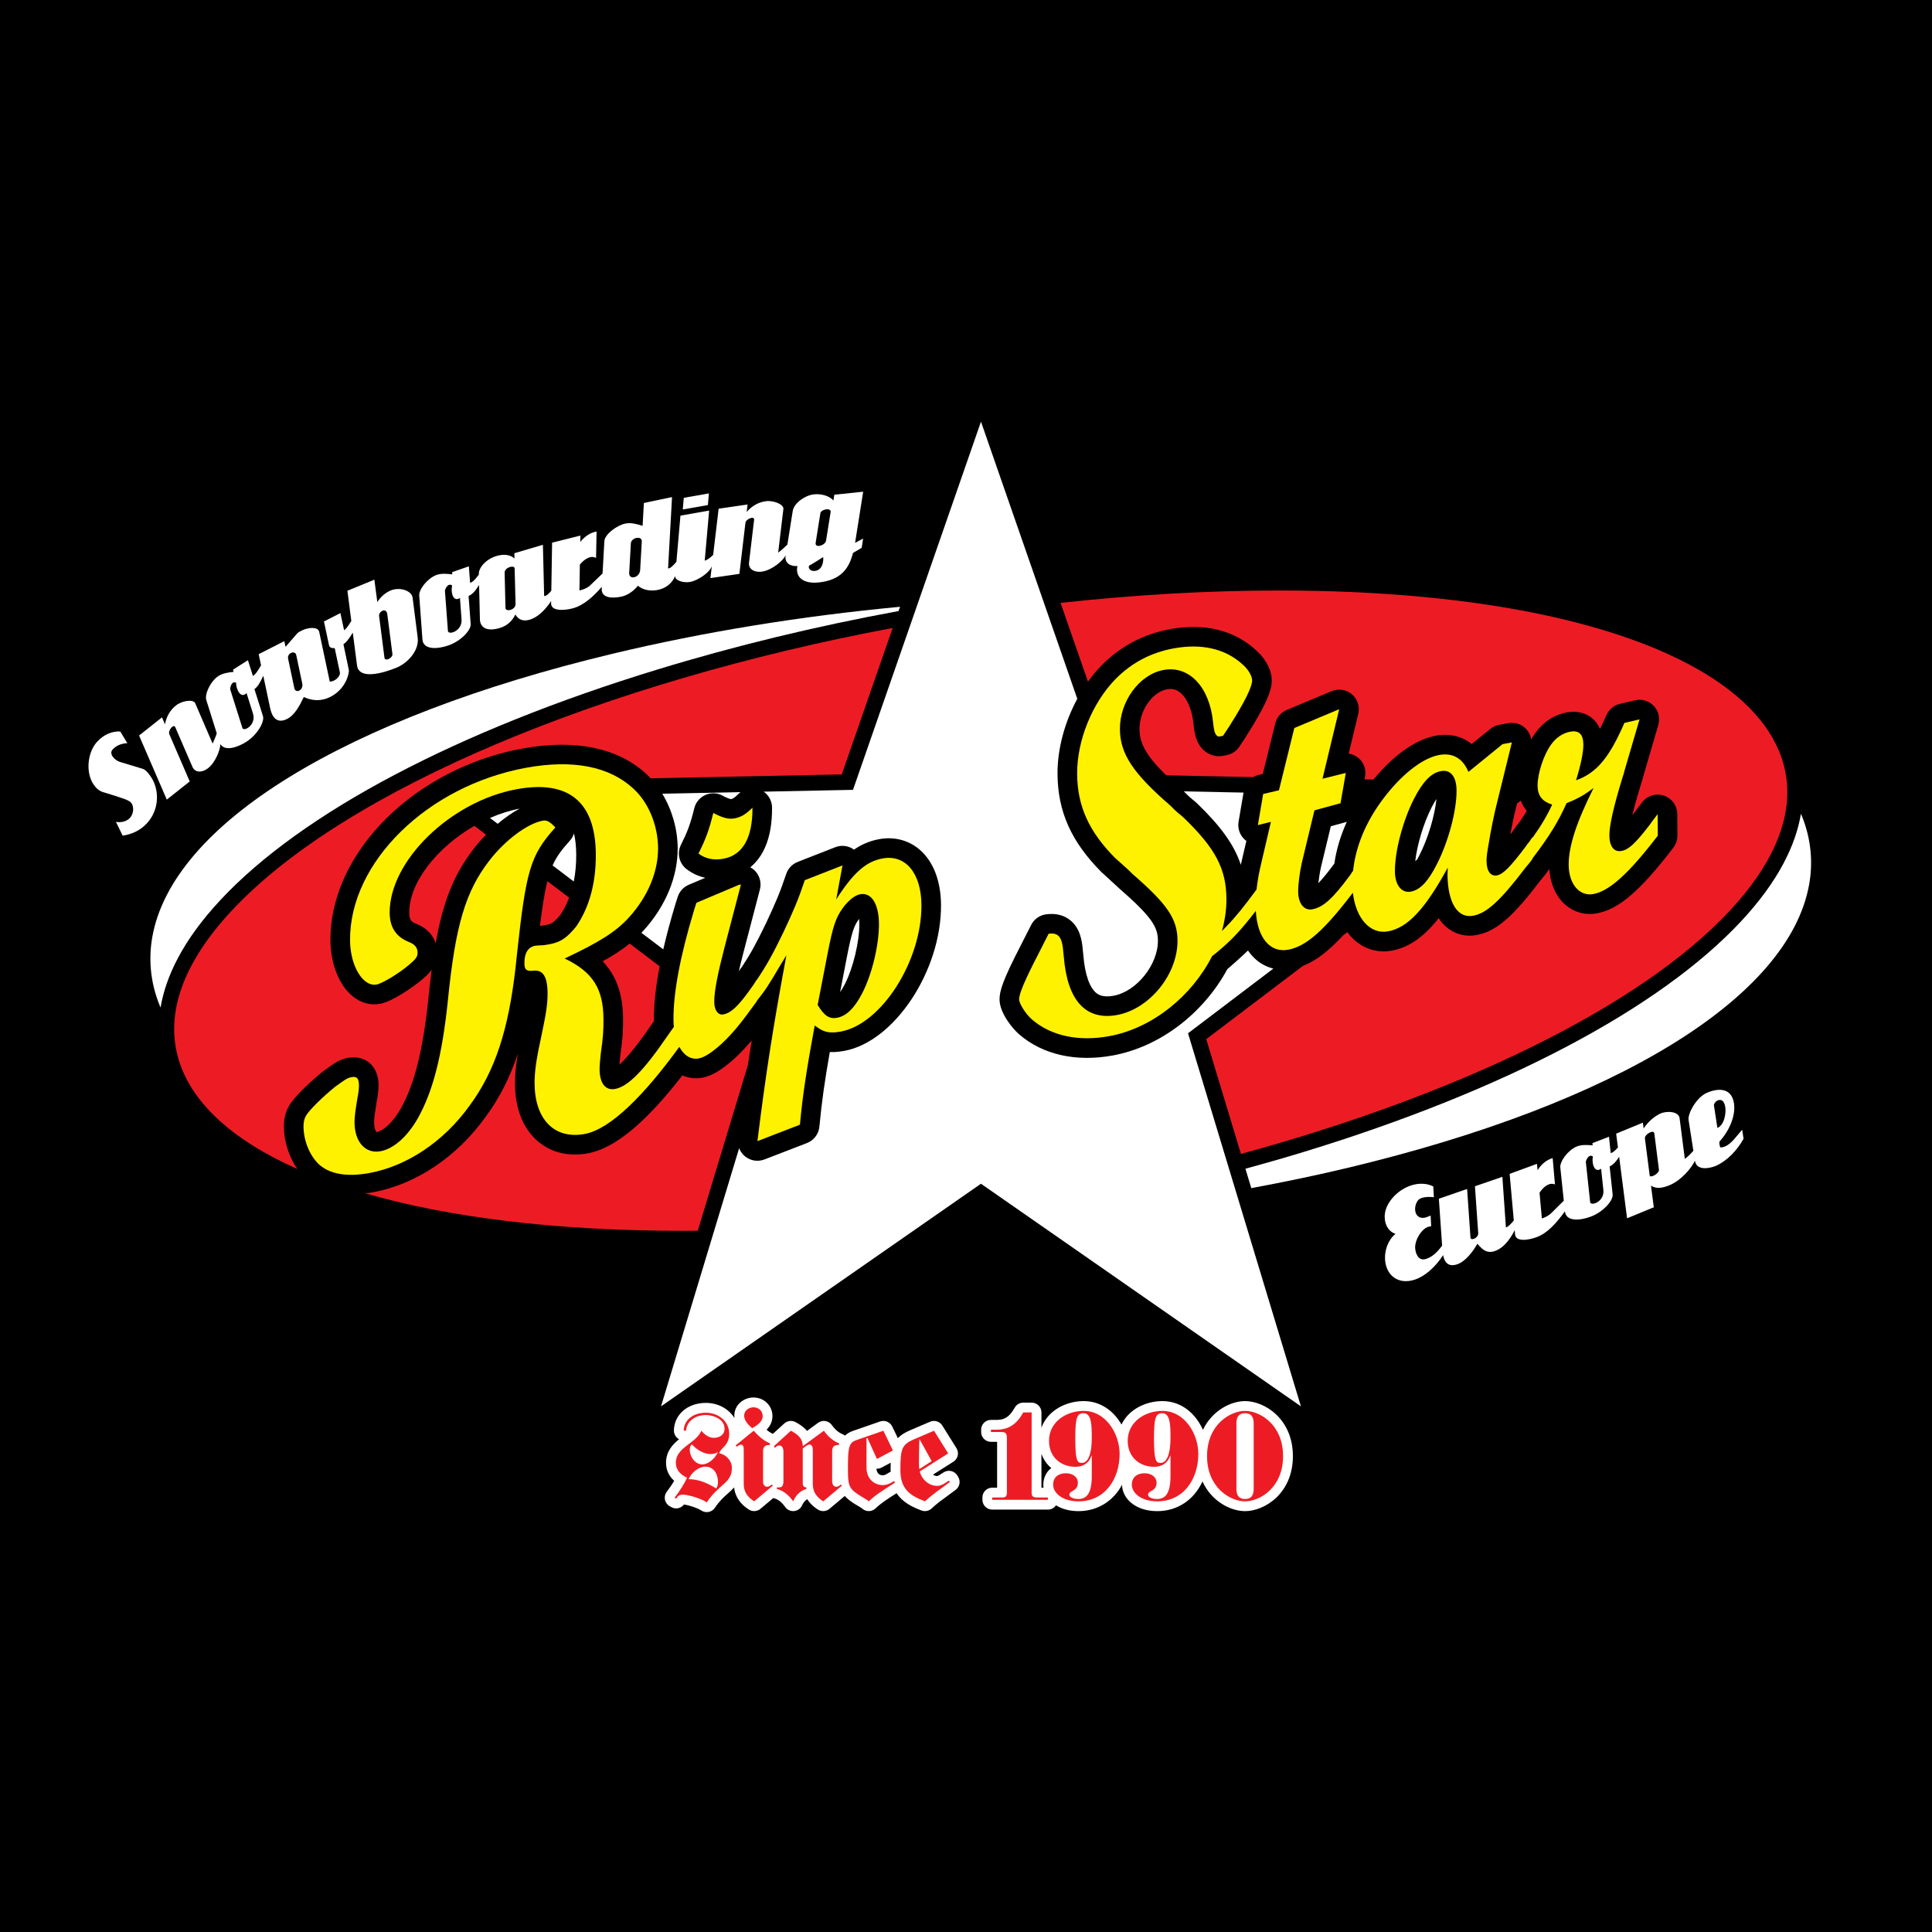 <?xml version="1.0" encoding="utf-8"?>
<!-- Generator: Adobe Illustrator 13.0.0, SVG Export Plug-In . SVG Version: 6.00 Build 14948)  -->
<!DOCTYPE svg PUBLIC "-//W3C//DTD SVG 1.0//EN" "http://www.w3.org/TR/2001/REC-SVG-20010904/DTD/svg10.dtd">
<svg version="1.0" id="Layer_1" xmlns="http://www.w3.org/2000/svg" xmlns:xlink="http://www.w3.org/1999/xlink" x="0px" y="0px"
	 width="192.756px" height="192.756px" viewBox="0 0 192.756 192.756" enable-background="new 0 0 192.756 192.756"
	 xml:space="preserve">
<g>
	<polygon fill-rule="evenodd" clip-rule="evenodd" points="192.756,0 0,0 0,192.756 192.756,192.756 192.756,0 	"/>
	<path fill-rule="evenodd" clip-rule="evenodd" fill="#FFF200" d="M55.409,82.554c-0.564-0.588-0.846-0.749-1.266-0.672
		c-1.54,0.283-3.772,1.97-5.301,3.953c-2.409,3.103-3.414,6.533-4.159,14.011c-0.572,5.479-1.483,8.997-2.96,11.662
		c-1.062,1.897-2.456,3.111-3.763,3.352c-1.494,0.274-2.576-0.91-2.589-2.876c-0.003-0.531,0.086-1.187,0.266-2.283
		c0.136-0.663,0.179-1.149,0.178-1.362c-0.005-0.744-0.193-0.975-0.753-0.872c-0.42,0.077-0.699,0.288-1.676,0.999
		c-1.255,1.029-2.508,2.27-2.832,2.809c-0.185,0.299-0.276,0.636-0.272,1.113c0.008,1.381,0.579,2.82,1.473,3.72
		c1.128,1.069,2.906,1.328,5.099,0.925c3.733-0.686,7.409-3.117,10.002-6.732c2.547-3.446,3.875-7.574,4.582-13.769l0.132-1.248
		C52.493,86.761,52.904,85.355,55.409,82.554L55.409,82.554z"/>
	<path fill-rule="evenodd" clip-rule="evenodd" fill="#FFF200" d="M75.073,80.581c-0.613,0.62-1.125,0.948-1.775,1.067
		c-0.582,0.107-1.097-0.033-1.922-0.427l-0.207-0.118c-0.434,1.757-0.771,2.639-1.481,4.057c0.655,0.504,1.512,0.697,2.471,0.522
		C74.111,85.323,75.093,83.582,75.073,80.581L75.073,80.581z"/>
	<path fill-rule="evenodd" clip-rule="evenodd" fill="#FFF200" d="M88.061,85.647c-1.643,0.302-2.904,1.392-4.633,4.09l0.628-3.393
		l-3.76,1.471c-0.639,1.913-1.145,3.098-2.091,5.105c-1.026,2.141-1.705,3.377-2.709,4.862l0-0.033
		c-0.127,0.207-0.196,0.301-0.316,0.494c-0.02,0.027-0.038,0.054-0.058,0.082v0.003c-1.37,1.975-2.147,2.732-2.962,2.883
		c-0.513,0.094-0.894-0.422-0.899-1.24c-0.007-1.091,0.358-2.875,1.026-5.456l1.638-6.271l-0.206,0.038l-4.238,1.793l-0.201,0.623
		c-1.443,4.752-2.104,8.386-2.086,11.035c0.001,0.25,0.014,0.49,0.036,0.722l-0.655,0.924c-2.36,3.466-3.938,5.032-5.198,5.265
		c-0.98,0.18-1.546-0.568-1.555-1.949c-0.002-0.372,0.041-0.858,0.129-1.673c0.224-1.478,0.265-2.337,0.258-3.346
		c-0.02-3.029-1.059-4.7-3.872-6.045c3.494-1.653,5.076-2.635,6.421-4.106c1.855-2.043,2.914-4.525,2.898-6.916
		c-0.015-2.285-0.964-4.558-2.468-5.931c-2.398-2.219-6.048-2.932-10.715-2.074c-9.8,1.8-17.601,9.405-17.549,17.216
		c0.017,2.55,1.292,4.657,2.646,4.408c0.561-0.103,2.236-1.103,3.258-1.982c0.65-0.545,0.835-0.792,0.833-1.164
		c-0.003-0.532-0.239-0.861-0.895-1.113c-1.265-0.512-1.878-1.463-1.888-2.898c-0.034-5.154,6.048-11.113,12.675-12.331
		c5.181-0.952,7.858,1.27,7.893,6.477c0.019,2.816-0.619,5.273-1.961,7.223c-0.927,1.128-1.532,1.558-2.652,1.764
		c-0.374,0.069-0.7,0.129-0.887,0.11c-0.42,0.024-0.514,0.041-0.561,0.049c-0.7,0.129-1.07,0.729-1.063,1.738
		c0.004,0.638,0.192,0.816,0.846,0.749c0.98-0.127,1.452,0.532,1.463,2.232c0.008,1.169-0.172,2.159-0.625,4.317
		c-0.499,2.272-0.678,3.529-0.67,4.698c0.024,3.613,2,5.591,4.987,5.042c2.629-0.483,6.022-3.971,9.455-8.695
		c0.455,0.855,1.142,1.303,1.944,1.155c0.582-0.107,1.367-0.642,2.286-1.474c1.192-1.116,2.008-2.164,3.502-4.233l0-0.039
		c0.782-0.963,1.223-1.63,2.342-3.551c0.305-0.485,0.406-0.661,0.61-1.01c-1.357,7.312-2.047,11.77-2.893,18.558l4.239-1.637
		c0.288-3.097,0.683-5.588,1.477-9.909c0.069,0.065,0.069,0.065,0.207,0.157c0.757,0.562,1.375,0.645,2.401,0.456
		c4.04-0.742,8.077-7.025,8.04-12.637C91.909,87.086,90.32,85.232,88.061,85.647L88.061,85.647z M86.025,99.093
		c-0.778,1.509-1.596,2.283-2.52,2.453c-0.753,0.138-1.27-0.195-1.928-1.284l0.995-5.139c0.53-2.751,0.833-3.587,1.512-4.531
		c0.578-0.77,1.191-1.272,1.739-1.373c1.129-0.208,1.857,0.985,1.87,2.934C87.707,94.258,87.007,97.195,86.025,99.093L86.025,99.093
		z"/>
	<path fill-rule="evenodd" clip-rule="evenodd" fill="#FFF200" d="M164.604,82.275c-1.428,1.862-2.108,2.495-2.827,2.626
		c-0.753,0.139-1.202-0.481-1.209-1.534c-0.007-1.013,0.426-2.927,1.331-5.863c0.102-0.292,0.135-0.415,0.168-0.577l1.509-5.155
		l-1.507,0.354c-1.519,3.479-2.776,4.998-4.828,5.726c0.503-1.614,0.735-2.828,0.731-3.568c-0.008-1.013-0.422-1.445-1.312-1.281
		c-0.719,0.132-1.401,0.57-1.911,1.288c-0.747,1.035-1.352,2.902-1.344,4.11c0.007,0.975,0.457,1.555,1.452,1.879
		c-0.475,1.046-1.107,2.122-1.966,3.317l-0.002-0.068l-0.305,0.446c-0.103,0.136-0.238,0.278-0.306,0.407
		c-1.597,2.127-2.312,2.844-2.928,2.957c-0.616,0.113-1.031-0.396-1.038-1.448c-0.002-0.39,0.063-0.87,0.229-1.797
		c0.197-1.207,0.528-2.907,0.863-4.178l1.435-5.844l-0.924,0.17l-3.409,2.772c-0.557-1.342-1.555-1.938-2.924-1.687
		c-1.712,0.315-3.859,2.036-5.693,4.519c-1.64,2.217-2.636,4.625-2.892,7.037l-0.146,0.193c-0.033,0.084-0.101,0.175-0.17,0.265
		c-1.731,2.347-2.686,3.186-3.747,3.381c-0.821,0.151-1.408-0.561-1.416-1.769c-0.005-0.702,0.158-1.941,0.357-2.836l1.268-5.267
		l2.601-0.711l0.528-3.023l-2.327,0.583l1.668-6.939l-4.478,1.876l-1.535,6.213l-1.574,0.368l-0.527,3.101l1.3-0.317l-0.933,3.995
		c-0.242,0.988-0.409,1.891-0.501,2.752c-1.27,1.726-2.111,2.769-2.987,3.663c-0.21,0.22-0.358,0.38-0.463,0.469
		c0.294-1.05,0.452-2.123,0.445-3.194c-0.02-3.029-1.108-5.063-4.306-8.146c-0.47-0.393-0.705-0.562-1.27-1.15
		c-3.76-3.246-5.033-5.193-5.05-7.637c-0.019-2.763,1.926-5.461,4.353-5.907c2.567-0.472,4.592,1.709,4.941,5.21
		c0.101,1.045,0.242,1.339,0.57,1.438l0.42-0.078l0.601-0.908c1.572-2.47,2.311-3.989,2.306-4.626
		c-0.002-0.425-0.381-1.1-0.944-1.582c-1.739-1.596-4.126-2.115-6.88-1.609c-2.239,0.411-4.148,1.4-5.773,3.029
		c-2.367,2.403-3.885,6.193-3.862,9.488c0.021,3.188,1.158,5.745,3.793,8.4c0,0,1.316,1.142,1.739,1.595
		c3.432,2.987,4.469,4.446,4.483,6.625c0.022,3.4-2.805,6.846-6.025,7.438c-3.127,0.574-4.963-1.429-5.318-5.779l-0.05-0.47
		c-0.104-1.524-0.48-1.987-1.461-1.86c0,0-0.877,1.704-1.015,1.996c-1.338,2.586-1.937,3.973-1.933,4.558
		c0.003,0.425,0.664,1.474,1.275,2c1.927,1.667,4.688,2.225,7.721,1.667c4.331-0.796,8.248-4.029,10.261-7.992
		c0.199-0.133,0.525-0.405,1.01-0.827c1.156-1.007,2.025-1.964,3.348-3.678c0.151,2.698,1.424,4.206,3.234,3.873
		c1.762-0.324,3.549-1.876,6.451-5.688c0.282,2.55,1.722,4.186,3.511,3.857c1.95-0.358,3.687-2.199,5.955-6.362l-0.029,0.786
		c0.053,2.761,1.022,4.3,2.562,4.017c1.336-0.245,2.698-1.471,5.247-4.827c0.271-0.323,0.407-0.465,0.679-0.866v-0.039
		c1.666-2.179,2.581-3.674,3.392-5.5c1.128-0.441,1.811-0.84,2.697-1.51c-1.725,3.438-2.498,5.843-2.485,7.675
		c0.013,1.91,1.083,3.157,2.452,2.905c1.575-0.289,3.483-1.966,6.439-5.826l-0.014-2.144
		C165.08,81.641,164.876,81.874,164.604,82.275L164.604,82.275z M143.382,86.174c-0.88,1.761-1.696,2.614-2.621,2.784
		c-0.925,0.17-1.58-0.646-1.59-2.01c-0.014-2.026,0.789-5.062,1.905-7.256c0.914-1.768,1.731-2.581,2.689-2.757
		c0.959-0.176,1.546,0.535,1.556,1.938C145.334,80.899,144.498,83.979,143.382,86.174L143.382,86.174z"/>
	<path fill-rule="evenodd" clip-rule="evenodd" fill="#FFFFFF" d="M95.502,147.194c-0.285-0.447-0.874-0.586-1.328-0.313
		c-0.078,0.047-0.154,0.096-0.228,0.144c-0.122,0.079-0.344,0.224-0.437,0.242c-0.161-0.002-0.304-0.057-0.425-0.143l2.039-1.291
		c0.454-0.288,0.59-0.889,0.306-1.344l-1.414-2.263c-0.255-0.409-0.77-0.57-1.213-0.381l-2.018,0.86
		c-0.535,0.23-0.922,0.482-1.203,0.784l-0.567-1.172c-0.216-0.446-0.732-0.659-1.2-0.498l-2.673,0.926
		c-0.355,0.12-0.626,0.282-0.835,0.484c-0.071-0.055-0.149-0.103-0.235-0.137c-0.529-0.207-0.897-0.656-1.07-0.906
		c-0.15-0.217-0.381-0.363-0.642-0.407s-0.526,0.02-0.74,0.176l-1.1,0.805c-0.363-0.435-0.824-0.698-1.141-0.873
		c-0.367-0.201-0.821-0.147-1.13,0.134l-1.14,1.035c-0.215-0.096-0.42-0.235-0.627-0.414c0.322-0.331,0.588-0.772,0.588-1.35
		c0-1.046-0.836-1.865-1.903-1.865c-0.915,0-1.903,0.693-1.903,1.813c0,0.08,0.006,0.159,0.017,0.239
		c-0.568-0.911-1.622-1.513-2.857-1.513c-1.81,0-3.151,1.152-3.188,2.741c-0.006,0.264,0.094,0.518,0.277,0.706
		c0.071,0.072,0.153,0.128,0.24,0.175c-0.636,0.517-1.302,1.219-1.302,2.343c0,0.724,0.278,1.329,0.816,1.814
		c-0.213,0.354-0.458,0.717-0.742,1.084c-0.175,0.228-0.241,0.521-0.182,0.802c0.06,0.28,0.24,0.521,0.493,0.656l0.167,0.09
		c0.428,0.23,0.95,0.106,1.237-0.27c0.472,0.054,1.394,0.361,1.711,0.583c0.216,0.151,0.483,0.209,0.743,0.159
		c0.259-0.049,0.487-0.2,0.633-0.419c0.448-0.675,0.904-1.079,1.305-1.437c0.205-0.182,0.417-0.375,0.612-0.591
		c0.063,0.587,0.33,1.479,1.473,2.208c0.36,0.229,0.828,0.198,1.155-0.076l1.287-1.082c0.038,0.016,0.071,0.039,0.112,0.05
		c0.374,0.091,0.725,0.371,1.07,0.854c0.207,0.288,0.554,0.442,0.906,0.401s0.656-0.27,0.792-0.597
		c0.045-0.108,0.207-0.419,0.501-0.583c0.221,0.349,0.554,0.708,1.065,1.033c0.36,0.229,0.828,0.198,1.155-0.076l1.524-1.28
		c0.195,0.22,0.445,0.433,0.773,0.651c0.164,0.111,0.328,0.208,0.485,0.301c0.094,0.056,0.183,0.108,0.268,0.162
		c0.104,0.06,0.176,0.109,0.225,0.153c0.383,0.335,0.958,0.32,1.323-0.032c0.544-0.526,1.239-0.968,1.974-1.435l0.123-0.079
		c0.581,0.887,1.511,1.364,2.488,1.727c0.35,0.13,0.743,0.049,1.013-0.208c0.488-0.463,1.034-0.859,1.612-1.277
		c0.259-0.188,0.527-0.383,0.79-0.583c0.403-0.309,0.502-0.873,0.23-1.301L95.502,147.194L95.502,147.194z M88.86,146.843
		c-0.068,0.024-0.133,0.056-0.194,0.096c-0.288,0.188-0.438,0.253-0.596,0.253c-0.18,0-0.579-0.074-0.631-0.66
		c0.176,0.01,0.354-0.024,0.512-0.108l0.912-0.486c-0.007,0.232-0.01,0.478-0.01,0.741C88.854,146.735,88.858,146.787,88.86,146.843
		L88.86,146.843z M67.505,142.464c-0.009,0.063-0.029,0.124-0.035,0.189C67.476,142.588,67.488,142.525,67.505,142.464
		L67.505,142.464z M66.619,149.033c0.035-0.062,0.077-0.117,0.123-0.168C66.701,148.922,66.656,148.969,66.619,149.033
		L66.619,149.033z M74.154,145.074c0,0-0.001,0-0.001,0c0.002-0.002,0.004-0.003,0.007-0.005
		C74.156,145.072,74.156,145.072,74.154,145.074L74.154,145.074z"/>
	<path fill-rule="evenodd" clip-rule="evenodd" fill="#FFFFFF" d="M124.22,139.787c-1.398,0-3.278,0.928-4.204,2.869
		c-0.713-1.604-2.131-2.869-4.046-2.869c-1.64,0-3.354,0.812-4.078,2.34c-0.771-1.344-2.076-2.34-3.774-2.34
		c-1.749,0-3.588,0.922-4.213,2.655v-1.522c0-0.54-0.438-0.979-0.978-0.979h-0.835c-0.356,0-0.684,0.193-0.855,0.504
		c-0.563,1.015-1.113,1.219-1.818,1.219h-0.553c-0.54,0-0.978,0.438-0.978,0.979v0.23c0,0.54,0.438,0.979,0.978,0.979h0.616v4.573
		h-0.487c-0.54,0-0.979,0.438-0.979,0.978v0.231c0,0.541,0.438,0.979,0.979,0.979h5.552c0.336,0,0.633-0.17,0.808-0.428
		c0.569,0.354,1.32,0.582,2.25,0.582c1.91,0,3.476-1.017,4.342-2.631c0.004,1.275,1.233,2.631,3.51,2.631
		c2.04,0,3.691-1.155,4.513-2.966c0.908,2.009,2.83,2.966,4.252,2.966c1.924,0,4.77-1.745,4.77-5.489
		C128.989,141.532,126.144,139.787,124.22,139.787L124.22,139.787z M104.885,146.473c-0.491,0.376-0.792,0.953-0.792,1.657
		c0,0.099,0.01,0.196,0.024,0.295h-0.213v-3.375C104.108,145.613,104.444,146.098,104.885,146.473L104.885,146.473z"/>
	<path fill-rule="evenodd" clip-rule="evenodd" fill="#FFFFFF" d="M89.648,60.965l0.148-0.426
		c-9.869,0.929-19.578,2.504-28.711,4.693c-26.74,6.411-43.896,16.974-45.89,28.256c-0.347,1.965-0.298,4.396,0.823,7.039
		c0.515-3.071,2.198-6.682,5.965-10.723c8.136-8.728,23.628-16.9,43.624-23.011C73.374,64.419,81.469,62.468,89.648,60.965
		L89.648,60.965z"/>
	<path fill-rule="evenodd" clip-rule="evenodd" fill="#FFFFFF" d="M179.681,81.186c-0.515,3.072-2.198,6.683-5.967,10.726
		c-8.136,8.728-23.628,16.899-43.623,23.011c-1.925,0.589-3.874,1.145-5.835,1.682l0.585,1.935c3.313-0.614,6.58-1.294,9.771-2.06
		c26.742-6.41,43.897-16.974,45.891-28.256C180.85,86.258,180.801,83.829,179.681,81.186L179.681,81.186z"/>
	<path fill-rule="evenodd" clip-rule="evenodd" fill="#FFFFFF" d="M143.316,79.714c-0.146,0.225-0.312,0.505-0.496,0.864
		c-0.799,1.57-1.422,3.674-1.62,5.324l0.192-0.145c0.075-0.137,0.155-0.288,0.238-0.456
		C142.484,83.624,143.144,81.388,143.316,79.714L143.316,79.714z"/>
	<path fill-rule="evenodd" clip-rule="evenodd" fill="#FFFFFF" d="M48.885,81.61l0.769,0.583c0.695-0.587,1.438-1.116,2.192-1.516
		C50.844,80.866,49.847,81.188,48.885,81.61L48.885,81.61z"/>
	<path fill-rule="evenodd" clip-rule="evenodd" fill="#FFFFFF" d="M124.067,79.076l-5.957-0.121
		c0.028,0.027,0.059,0.053,0.087,0.083c0.393,0.409,0.568,0.554,0.888,0.817l0.225,0.186c0.037,0.032,0.068,0.059,0.103,0.093
		c2.357,2.272,3.717,4.129,4.384,6.145c0.051-0.238,0.553-2.379,0.553-2.379c-0.063-0.046-0.124-0.096-0.182-0.15
		c-0.482-0.449-0.706-1.11-0.596-1.759L124.067,79.076L124.067,79.076z"/>
	<polygon fill-rule="evenodd" clip-rule="evenodd" fill="#FFFFFF" points="135.879,79.316 135.874,79.316 135.873,79.326 
		135.879,79.316 	"/>
	<path fill-rule="evenodd" clip-rule="evenodd" fill="#FFFFFF" d="M133.129,86.156c0.203-1.4,0.622-2.802,1.244-4.168
		c-0.038,0.013-0.073,0.028-0.112,0.039l-1.484,0.407c-0.372,1.544-0.996,4.133-0.99,4.111c-0.105,0.471-0.198,1.062-0.255,1.571
		c0.527-0.541,1.114-1.305,1.589-1.947C133.123,86.165,133.125,86.162,133.129,86.156L133.129,86.156z"/>
	<path fill-rule="evenodd" clip-rule="evenodd" fill="#FFFFFF" d="M85.737,92.166c-0.001-0.182-0.011-0.34-0.025-0.481
		c-0.014,0.018-0.026,0.03-0.04,0.049c-0.432,0.601-0.674,1.138-1.18,3.761l-0.675,3.489c0.143-0.202,0.299-0.456,0.47-0.787
		C85.112,96.601,85.749,93.953,85.737,92.166L85.737,92.166z"/>
	<path fill-rule="evenodd" clip-rule="evenodd" fill="#FFFFFF" d="M127.043,96.636c-0.57-0.139-1.106-0.396-1.578-0.768
		c-0.366-0.287-0.682-0.639-0.956-1.037c-0.409,0.421-1.856,1.703-2.057,1.863c-2.43,4.47-6.763,7.753-11.422,8.609
		c-3.678,0.676-7-0.074-9.351-2.108c-0.634-0.546-1.945-2.112-1.954-3.469c-0.006-0.858,0.325-1.94,2.15-5.469
		c-0.011,0.02,1.009-1.983,1.009-1.983c0.293-0.576,0.852-0.97,1.492-1.053c0.965-0.125,1.779,0.079,2.422,0.605
		c0.948,0.778,1.162,1.997,1.235,2.992c0.003,0.025,0.05,0.466,0.054,0.511c0.155,1.896,0.626,3.235,1.325,3.771
		c0.146,0.11,0.585,0.448,1.69,0.245c2.29-0.421,4.438-3.095,4.423-5.501c-0.009-1.308-0.54-2.314-3.812-5.163
		c-0.051-0.044-1.8-1.649-1.843-1.693c-2.992-3.014-4.337-6.026-4.361-9.764c-0.017-2.501,0.715-5.178,1.973-7.504L97.872,42.07
		L85.104,78.803l-8.912,0.181c0.511,0.358,0.832,0.942,0.836,1.584c0.021,3.227-0.991,4.993-2.171,5.963
		c0.183,0.1,0.354,0.226,0.5,0.383c0.455,0.49,0.628,1.178,0.459,1.825c0,0-1.638,6.271-1.637,6.268
		c-0.15,0.579-0.317,1.244-0.47,1.907c0.039-0.059,0.075-0.115,0.121-0.189c0.059-0.095,0.124-0.182,0.195-0.263
		c0.839-1.262,1.451-2.374,2.411-4.374c0.881-1.871,1.381-3.021,2.005-4.891c0.184-0.55,0.602-0.99,1.142-1.202l3.76-1.471
		c0.623-0.244,1.323-0.147,1.86,0.243c0.742-0.51,1.561-0.869,2.504-1.042c1.47-0.27,2.884,0.081,3.979,0.987
		c1.402,1.16,2.183,3.134,2.199,5.559c0.044,6.572-4.642,13.655-9.641,14.574c-0.465,0.085-0.949,0.142-1.453,0.116
		c-0.497,2.821-0.805,4.924-1.039,7.437c-0.068,0.739-0.55,1.376-1.243,1.644l-4.238,1.637c-0.642,0.248-1.367,0.141-1.909-0.282
		c-0.284-0.223-0.494-0.515-0.619-0.84l-7.793,25.755l31.921-22.21l31.922,22.211l-11.263-37.221L127.043,96.636L127.043,96.636z"/>
	<path fill-rule="evenodd" clip-rule="evenodd" fill="#FFFFFF" d="M57.267,83.15c-0.082,0.254-0.211,0.497-0.399,0.708
		c-0.781,0.873-1.319,1.545-1.736,2.488l2.113,1.602c0.167-0.84,0.252-1.745,0.245-2.718C57.484,84.434,57.407,83.743,57.267,83.15
		L57.267,83.15z"/>
	<path fill-rule="evenodd" clip-rule="evenodd" fill="#FFFFFF" d="M66.076,79.19c0.955,1.577,1.523,3.49,1.536,5.405
		c0.019,2.877-1.191,5.805-3.411,8.25c-0.069,0.076-0.14,0.146-0.21,0.219l2.183,1.655c0.329-1.422,0.738-2.954,1.245-4.623
		l0.201-0.623c0.175-0.541,0.576-0.978,1.099-1.199l1.644-0.696c-0.682-0.151-1.315-0.444-1.868-0.87
		c-0.742-0.57-0.975-1.588-0.555-2.424c0.625-1.25,0.921-1.989,1.331-3.65c0.147-0.596,0.565-1.087,1.129-1.329
		c0.564-0.241,1.208-0.204,1.741,0.101l0.135,0.077c0.526,0.247,0.65,0.246,0.668,0.242c0.103-0.019,0.275-0.05,0.738-0.519
		c0.063-0.064,0.131-0.121,0.201-0.175L66.076,79.19L66.076,79.19z"/>
	<path fill-rule="evenodd" clip-rule="evenodd" fill="#FFFFFF" d="M14.267,76.714l-2.291-0.694
		c-0.508-0.141-1.131-0.794-0.758-1.218c0.425-0.478,0.945-0.62,1.485-0.656L12,72.98c-0.816-0.039-1.625,0.295-2.269,0.981
		c-0.974,1.011-1.221,3-0.436,4.245c0.238,0.368,0.526,0.664,0.955,0.815c0,0,2.343,0.692,2.533,0.857
		c0.642,0.236,0.634,1.256,0.165,1.743c-0.365,0.379-0.975,0.47-1.384,0.371l0.672,1.379c0.857-0.113,1.728-0.493,2.389-1.196
		c1.243-1.308,1.314-3.241,0.501-4.564C14.896,77.234,14.543,76.807,14.267,76.714L14.267,76.714z"/>
	<path fill-rule="evenodd" clip-rule="evenodd" fill="#FFFFFF" d="M41.673,63.603l-0.506-3.965
		c-0.098-0.732-1.302-1.091-2.171-0.733c-0.521,0.214-1.006,0.617-1.35,1.165l-0.296-2.236l-2.689,1.105l0.39,3.02
		c-0.39,0.624-0.548,0.806-0.722,0.92l-0.367-1.712l-1.641,0.837l0.506,2.373c0.058,0.279,0.333,0.294,0.568,0.287l0.512,2.412
		c0.082,0.409-0.525,0.957-1.007,0.921l-1.054-4.963c-0.116-0.532-1.113-0.445-1.738-0.126c-0.162,0.096-0.341,0.16-0.458,0.29
		l-1.161,1.337l-0.122-0.571l-2.557,1.304l0.236,1.111c-0.408,0.698-0.605,0.955-0.814,1.06l-0.496-1.571l-1.49,0.949l0.061,0.213
		c-0.484,0.056-1.09,0.13-1.528,0.424c-0.8,0.539-1.383,1.817-1.194,2.395l1.042,3.32c-0.106,0.334-0.278,0.716-0.414,1.019
		l-1.737-4.028c-0.2-0.434-1.346-0.245-1.927,0.232c-0.56,0.444-0.935,1.06-1.091,1.872l-0.294-0.694l-2.289,1.813l2.766,6.395
		l2.288-1.813l-2.033-4.705c-0.163-0.367,0.42-1.084,0.591-0.708l1.71,3.954c0.288,0.667,1.06,0.551,1.583,0.121
		c0.734-0.595,1.185-1.813,1.211-2.39c0.436,0.745,1.683,0.346,2.572-0.22c1.12-0.713,1.854-2.012,1.67-2.58l-0.848-2.684
		c0.305-0.221,0.524-0.562,0.883-1.33l0.695,3.278c0.192,0.873,0.685,1.536,1.689,1.024c0.748-0.381,1.25-1.327,1.658-2.182
		c0.793,0.369,1.696,0.458,2.618,0.002c1.68-0.843,1.919-2.498,1.878-2.688l-0.542-2.58c0.277-0.191,0.498-0.455,0.934-1.157
		l0.423,3.271c0.195,1.464,2.595,0.775,3.963,0.213C40.652,66.164,41.846,64.914,41.673,63.603L41.673,63.603z M24.182,72.623
		l-1.21-3.835c-0.029-0.116,0.099-0.895,0.584-0.669c-0.022,0.593,0.449,1.66,1.042,1.03l0.639,2.029
		C25.604,72.312,24.322,73.054,24.182,72.623L24.182,72.623z M29.363,68.646l-0.617-2.92c-0.128-0.582,0.704-0.88,0.81-0.371
		l0.599,2.832C30.307,68.869,29.486,69.245,29.363,68.646L29.363,68.646z M38.359,65.629l-0.536-4.17
		c-0.042-0.267,0.255-0.566,0.502-0.559c0.19,0.003,0.29,0.179,0.315,0.372l0.511,3.977C39.207,65.646,38.414,66.026,38.359,65.629
		L38.359,65.629z"/>
	<polygon fill-rule="evenodd" clip-rule="evenodd" fill="#FFFFFF" points="70.728,49.227 68.222,49.667 68.121,50.831 
		70.626,50.389 70.728,49.227 	"/>
	<path fill-rule="evenodd" clip-rule="evenodd" fill="#FFFFFF" d="M86.12,49.056l-2.879,0.304l-0.09,0.576
		c-0.43-0.497-1.283-0.696-1.967-0.611c-0.909,0.108-1.973,0.889-2.093,1.658l-0.533,3.351c-0.264,0.261-0.626,0.589-0.919,0.8
		l0.52-4.356c0.045-0.475-1.04-0.887-1.782-0.767c-0.707,0.103-1.341,0.448-1.884,1.071l0.095-0.748l-2.89,0.419l-0.561,4.736
		l0.011-0.126c-0.237,0.245-0.527,0.475-0.839,0.581l0.442-5.002l-2.863,0.504l-0.403,4.607c-0.275,0.331-0.629,0.699-0.831,0.654
		l0.394-7.111l-2.809,0.588l-0.125,2.28c-0.532-0.158-1.124-0.354-1.75-0.223c-0.831,0.187-2.03,1.065-2.066,1.751l-0.181,3.222
		l-1.284,1.236c-0.355,0.283-0.668,0.374-1.021,0.462l0.04-2.581c0.456-0.553,1.079-0.955,1.617-0.663l0.051-2.635
		c-0.62,0.103-1.173,0.474-1.626,1.039l0.009-0.635l-2.82,0.706l-0.079,4.791c-0.338,0.418-0.532,0.522-0.715,0.534l-0.123-5.112
		l-2.849,0.84l0.013,0.532c-0.425-0.423-1.153-0.457-1.811-0.25c-1.066,0.328-1.758,1.172-1.748,1.783l0.001,0.068
		c-0.421,0.58-0.655,0.763-0.871,0.815l-0.123-1.643l-1.668,0.583l0.011,0.222c-0.484-0.056-1.091-0.123-1.584,0.062
		c-0.902,0.342-1.763,1.452-1.71,2.058l0.32,4.375c0.078,1.061,1.52,0.969,2.596,0.593c1.254-0.438,2.265-1.534,2.217-2.128
		l-0.21-2.807c0.338-0.141,0.623-0.412,1.048-1.093l0.083,3.436c0.025,0.75,0.618,1.255,1.953,0.862
		c0.637-0.188,1.214-0.58,1.586-1.356c0.333,0.595,0.872,0.696,1.47,0.507c0.687-0.213,1.424-0.838,2.096-1.848l-0.004,0.235
		c-0.015,0.766,1.231,0.738,2.152,0.495c1.093-0.286,2.095-1.198,2.909-2.156l-0.01,0.18c-0.053,0.972,1.065,0.994,1.961,0.806
		c0.647-0.148,1.204-0.546,1.654-1.089c0.429,0.397,1.194,0.57,1.933,0.428c0.729-0.128,1.439-0.568,1.78-1.402l-0.002,0.019
		c-0.038,0.439,0.861,0.701,1.501,0.576c0.807-0.154,1.945-0.941,2.158-1.569l-0.141,1.186l2.89-0.419l0.604-5.089
		c0.043-0.399,0.908-0.727,0.866-0.316l-0.507,4.278c-0.085,0.721,0.641,1.009,1.309,0.899c1.021-0.16,2.119-1.131,2.312-1.581
		l0.028,0.013c-0.115,0.705,0.492,1.082,1.178,1.009c-0.252,1.199,0.703,1.766,2.026,1.651c2.322-0.207,3.127-1.414,3.52-2.955
		l0.866-0.507l0.143-0.923l-0.8,0.425L86.12,49.056L86.12,49.056z M44.69,62.949l-0.299-4.011c-0.002-0.119,0.301-0.848,0.722-0.518
		c-0.159,0.573,0.056,1.72,0.778,1.242l0.157,2.122C46.145,62.972,44.729,63.401,44.69,62.949L44.69,62.949z M50.431,60.655
		l-0.083-3.516c-0.017-0.544,0.992-0.802,0.998-0.425l0.091,3.541C51.458,60.862,50.439,61.084,50.431,60.655L50.431,60.655z
		 M63.869,56.865c-0.04,0.789-1.139,1.045-1.094,0.28l0.166-2.941c0.034-0.57,1.126-0.799,1.09-0.177L63.869,56.865L63.869,56.865z
		 M81.259,56.966c-0.325,0.022-0.649-0.184-0.546-0.522c0.122-0.038,1.42-0.868,1.42-0.868
		C82.182,56.163,81.984,56.915,81.259,56.966L81.259,56.966z M82.414,53.946c-0.064,0.46-1.125,0.799-1.036,0.21l0.47-2.948
		c0.06-0.397,1.096-0.607,1.022-0.108L82.414,53.946L82.414,53.946z"/>
	<path fill-rule="evenodd" clip-rule="evenodd" fill="#FFFFFF" d="M173.817,112.71c-0.517,0.569-1.052,1.407-1.716,1.672
		c-0.148,0.064-0.296,0.103-0.464,0.095c-0.071-0.161-0.106-0.364-0.09-0.577c0.919-0.993,1.651-2.533,1.451-3.828
		c-0.252-1.601-1.62-1.505-2.692-1.048c-1.101,0.484-1.928,2.122-1.839,2.698l0.482,3.093c-0.382,0.428-0.622,0.642-0.854,0.81
		l-0.522-4.067c-0.086-0.67-1.248-0.761-1.934-0.451c-0.664,0.328-1.219,0.827-1.653,1.48l-0.076-0.579l-2.666,1.097l0.178,1.377
		c-0.275,0.316-0.505,0.513-0.719,0.571l-0.175-1.639l-1.648,0.637l0.018,0.221c-0.485-0.04-1.095-0.088-1.582,0.113
		c-0.891,0.37-1.714,1.508-1.643,2.111l0.347,3.299l-1.219,1.207c-0.324,0.319-0.626,0.442-0.968,0.567l-0.233-2.57
		c0.396-0.598,0.973-1.062,1.538-0.829l-0.228-2.626c-0.605,0.168-1.116,0.596-1.506,1.205l-0.059-0.633l-2.729,1l0.416,4.648
		c-0.292,0.367-0.527,0.595-0.786,0.709l-0.354-5.062l-2.736,0.943l0.325,4.673c0.037,0.492-0.745,0.801-0.771,0.452l-0.336-4.855
		l-2.819,0.973l0.325,4.677c-0.523,0.715-1.05,1.196-1.706,1.355c-0.659,0.16-0.973-0.569-0.986-1.184
		c0.01-0.871,0.734-1.934,1.378-2.062c0,0,0.146-0.034,0.222-0.045l-0.053-1.063c-0.104,0.047-0.313,0.128-0.313,0.128
		c-0.732,0.302-1.216-0.096-1.237-0.734c-0.016-0.416,0.193-0.996,0.586-1.123c0.438-0.154,0.874-0.149,1.285-0.098l-0.056-1.075
		c-0.635-0.335-1.471-0.355-2.254-0.091c-1.46,0.496-2.688,1.918-2.591,3.243c0.04,0.737,0.414,1.367,1.074,1.577
		c-0.771,0.63-1.084,1.664-1.045,2.521c0.086,1.618,1.305,2.582,2.95,2.052c1.022-0.328,2.076-1.258,2.844-2.451
		c0.138,0.699,0.507,1.225,1.42,0.909c0.806-0.278,1.537-1.233,2-2.042c0.478,0.538,0.906,1.014,1.76,0.72
		c1.09-0.377,1.775-1.69,1.961-2.082l0.038,0.42c0.065,0.764,1.302,0.605,2.191,0.266c1.052-0.397,1.946-1.401,2.784-2.564v0.008
		c0.113,1.058,1.552,0.92,2.615,0.51c1.239-0.478,2.214-1.606,2.147-2.198l-0.301-2.799c0.354-0.161,0.643-0.473,0.949-0.961
		l0.791,6.137l2.666-1.097l-0.28-2.162c0.53,0.365,1.191,0.229,1.829-0.034c1.164-0.467,2.203-1.695,2.556-2.454l0.003,0.022
		c0.141,0.911,1.267,0.826,2.08,0.496c1.102-0.484,2.129-1.539,2.766-2.709L173.817,112.71L173.817,112.71z M158.648,119.928
		l-0.428-3.999c-0.006-0.119,0.274-0.857,0.705-0.541c-0.14,0.578,0.111,1.717,0.817,1.216l0.226,2.116
		C160.104,119.903,158.7,120.377,158.648,119.928L158.648,119.928z M164.591,117.283l-0.477-3.693
		c-0.06-0.409,0.877-0.93,0.938-0.521l0.459,3.618C165.571,117.097,164.626,117.566,164.591,117.283L164.591,117.283z
		 M170.993,110.241c0.054-0.188,0.192-0.371,0.354-0.442c0.378-0.166,0.678,0.017,0.777,0.616c0.104,0.516-0.032,1.794-0.778,2.122
		L170.993,110.241L170.993,110.241z"/>
	<path fill-rule="evenodd" clip-rule="evenodd" fill="#ED1C24" d="M36.458,119.063c8.243,2.385,18.927,3.737,31.613,3.737
		c0.514,0,1.029-0.004,1.545-0.009l5.002-16.53c0.122-0.823,0.247-1.64,0.377-2.462c-0.538,0.644-1.058,1.197-1.676,1.777
		c-1.295,1.172-2.296,1.772-3.246,1.946c-0.695,0.128-1.374,0.036-1.994-0.227c-3.666,4.729-6.754,7.28-9.405,7.768
		c-1.91,0.351-3.62-0.044-4.946-1.141c-1.06-0.878-2.328-2.598-2.349-5.812c-0.006-0.872,0.079-1.779,0.286-2.978
		c-0.806,2.422-1.858,4.461-3.222,6.306c-2.861,3.99-6.957,6.729-11.237,7.517C36.95,119.003,36.705,119.032,36.458,119.063
		L36.458,119.063z"/>
	<path fill-rule="evenodd" clip-rule="evenodd" fill="#ED1C24" d="M55.908,91.275c0.351-0.521,0.64-1.096,0.875-1.714L55.08,88.27
		l-0.468-0.354c-0.268,1.067-0.493,2.458-0.74,4.447c0.09-0.004,0.18-0.003,0.27,0.006c-0.097-0.01-0.156-0.006-0.158-0.005
		c0.082-0.006,0.32-0.05,0.495-0.082C54.969,92.191,55.21,92.111,55.908,91.275L55.908,91.275z"/>
	<path fill-rule="evenodd" clip-rule="evenodd" fill="#ED1C24" d="M62.822,94.141c-0.778,0.63-1.653,1.194-2.693,1.769
		c1.383,1.446,2.019,3.289,2.035,5.754c0.007,1.081-0.036,2.022-0.273,3.599c-0.042,0.382-0.072,0.694-0.091,0.948
		c0.608-0.542,1.611-1.66,3.179-3.963l0.265-0.373c-0.001-0.043-0.006-0.085-0.006-0.128c-0.01-1.531,0.183-3.304,0.576-5.337
		L62.822,94.141L62.822,94.141z"/>
	<path fill-rule="evenodd" clip-rule="evenodd" fill="#ED1C24" d="M41.467,92.144c1.238,0.476,1.776,1.266,2,1.974
		c0.768-4.339,1.882-6.972,3.826-9.476c0.35-0.454,0.757-0.916,1.197-1.367l-1.16-0.88c-3.684,2.117-6.518,5.632-6.498,8.664
		C40.838,91.773,41.034,91.968,41.467,92.144L41.467,92.144z"/>
	<path fill-rule="evenodd" clip-rule="evenodd" fill="#ED1C24" d="M151.298,80.415c-0.228,0.866-0.448,1.92-0.622,2.848
		c0.011-0.014,0.02-0.026,0.03-0.04c0.095-0.141,0.188-0.265,0.259-0.352c0.015-0.016,0.029-0.034,0.041-0.05l0.272-0.396
		c0.072-0.106,0.156-0.2,0.245-0.288c0.295-0.424,0.567-0.837,0.804-1.236c-0.257-0.301-0.454-0.644-0.598-1.019l-0.371,0.281
		C151.322,80.317,151.298,80.411,151.298,80.415L151.298,80.415z"/>
	<path fill-rule="evenodd" clip-rule="evenodd" fill="#ED1C24" d="M28.325,112.401c-0.005-0.825,0.179-1.529,0.552-2.135
		c0.593-0.987,2.333-2.547,3.268-3.313c0.029-0.023,0.058-0.046,0.088-0.068l0.091-0.066c1.023-0.746,1.538-1.12,2.382-1.275
		c1.046-0.192,1.74,0.16,2.138,0.488c0.914,0.757,0.922,1.914,0.924,2.295c0.003,0.418-0.072,1.034-0.204,1.695
		c-0.153,0.937-0.241,1.556-0.239,1.95c0.003,0.606,0.162,0.896,0.228,0.972c0.012-0.001,0.028-0.002,0.052-0.007
		c0.597-0.109,1.573-0.889,2.406-2.376c1.352-2.438,2.192-5.806,2.725-10.908c0.103-1.036,0.212-1.996,0.329-2.896
		c-0.302,0.416-0.672,0.729-0.963,0.973c-0.853,0.733-2.955,2.197-4.18,2.423c-0.963,0.177-1.946-0.1-2.766-0.778
		c-1.335-1.104-2.173-3.228-2.188-5.541c-0.039-5.83,3.68-11.505,9.355-15.234l0.803-0.507c2.666-1.614,5.718-2.81,8.992-3.412
		c5.255-0.966,9.542-0.079,12.386,2.554c0.141,0.129,0.27,0.274,0.402,0.415l19.076-0.388l5.08-14.612
		c-28.598,5.371-54.557,15.988-65.95,28.21c-9.862,10.58-6.566,19.957,6.553,25.77C28.836,115.43,28.334,113.896,28.325,112.401
		L28.325,112.401z"/>
	<path fill-rule="evenodd" clip-rule="evenodd" fill="#ED1C24" d="M127.627,58.915c-7.167,0-14.501,0.432-21.813,1.237l2.732,7.858
		c0.429-0.599,0.897-1.16,1.398-1.669c1.881-1.886,4.171-3.088,6.805-3.572c3.404-0.625,6.349,0.089,8.522,2.063
		c-0.006-0.006-0.013-0.012-0.019-0.018c0.018,0.015,0.035,0.03,0.052,0.046c-0.011-0.011-0.022-0.019-0.033-0.029
		c0.777,0.671,1.604,1.815,1.611,3.038c0.006,0.943-0.436,2.271-2.631,5.72l-0.602,0.908c-0.293,0.443-0.754,0.748-1.276,0.844
		l-0.421,0.077c-0.307,0.057-0.622,0.039-0.921-0.052c-1.699-0.515-1.868-2.276-1.948-3.115c-0.146-1.456-0.667-2.651-1.393-3.197
		c-0.375-0.281-0.771-0.372-1.249-0.284c-1.478,0.271-2.763,2.127-2.751,3.971c0.009,1.279,0.482,2.482,2.665,4.612l8.682,0.176
		c0.167-0.097,0.351-0.172,0.545-0.218l0.407-0.095l1.248-5.05c0.148-0.6,0.572-1.095,1.144-1.334l4.478-1.876
		c0.679-0.285,1.461-0.163,2.022,0.314c0.562,0.478,0.807,1.23,0.634,1.947l-0.953,3.967c0.385,0.058,0.749,0.228,1.042,0.5
		c0.485,0.451,0.709,1.117,0.596,1.769l-0.054,0.303l0.621,0.013l0.263,0.005c2.003-2.431,4.223-4.006,6.2-4.37
		c1.386-0.254,2.633,0.048,3.603,0.825l1.85-1.504c0.255-0.208,0.558-0.347,0.881-0.407l0.924-0.17
		c0.653-0.12,1.322,0.1,1.776,0.583c0.274,0.29,0.445,0.651,0.507,1.033c0.123-0.215,0.251-0.42,0.385-0.605
		c0.789-1.112,1.908-1.851,3.152-2.079c1.25-0.229,2.069,0.184,2.536,0.57c0.348,0.287,0.61,0.645,0.791,1.068
		c0.205-0.407,0.417-0.858,0.644-1.375c0.246-0.564,0.744-0.98,1.343-1.121l1.506-0.355c0.678-0.159,1.39,0.053,1.868,0.558
		c0.479,0.505,0.653,1.227,0.457,1.895l-1.49,5.097c-0.047,0.207-0.103,0.399-0.197,0.678c-0.435,1.408-0.719,2.454-0.905,3.236
		c0.057-0.073,0.109-0.14,0.171-0.219c0.193-0.281,0.361-0.497,0.522-0.704c0.085-0.109,0.173-0.222,0.27-0.35
		c0.503-0.671,1.38-0.946,2.176-0.684c0.798,0.263,1.338,1.005,1.344,1.845l0.015,2.143c0.002,0.435-0.14,0.857-0.403,1.202
		c-3.309,4.319-5.45,6.159-7.638,6.561c-1.113,0.204-2.203-0.079-3.071-0.796c-0.982-0.813-1.577-2.129-1.672-3.645
		c-0.017,0.028-0.029,0.057-0.047,0.083c-0.284,0.419-0.467,0.633-0.678,0.881l-0.099,0.117c-2.49,3.274-4.255,5.125-6.415,5.522
		c-1.085,0.199-2.139-0.065-2.968-0.742c-0.315-0.258-0.591-0.574-0.83-0.938c-1.529,1.932-3.008,2.931-4.691,3.24
		c-1.202,0.221-2.409-0.062-3.398-0.798c-0.386-0.287-0.723-0.646-1.024-1.046l-0.109,0.083l-0.316,0.24
		c-1.485,1.607-2.74,2.552-4.007,3.039l-9.645,7.312l3.464,11.45c21.467-5.858,39.722-14.558,48.775-24.27
		C189.029,73.216,168.901,58.915,127.627,58.915L127.627,58.915z"/>
	<path fill-rule="evenodd" clip-rule="evenodd" fill="#ED1C24" d="M67.301,149.429c0.476-0.617,0.913-1.286,1.247-1.992
		c-0.63-0.309-1.118-0.746-1.118-1.504c0-1.543,2.005-1.902,2.545-3.188c0.321,0.387,0.745,0.708,1.247,0.708
		c0.54,0,1.067-0.283,1.067-0.913c0-0.964-1.144-1.362-1.864-1.362c-1.028,0-1.902,0.591-1.979,1.555h-0.232
		c0.026-1.092,0.977-1.786,2.211-1.786c1.208,0,2.326,0.81,2.326,2.096c0,1.233-0.861,1.374-0.989,1.953
		c0.694,0.129,1.259,0.745,1.259,1.465c0,1.518-1.259,1.556-2.506,3.433c-0.514-0.36-1.799-0.771-2.403-0.771
		c-0.321,0-0.489,0.128-0.643,0.398L67.301,149.429L67.301,149.429z M70.386,146.33c-0.707,0-1.401,0.604-1.684,1.247
		c0.99,0,1.915,0.399,2.75,0.926c0.142-0.181,0.18-0.424,0.18-0.643C71.632,147.09,71.234,146.33,70.386,146.33L70.386,146.33z
		 M70.064,146.1c0.655,0,1.298-0.643,1.542-1.183l-0.026-0.025c-0.18,0.128-0.45,0.18-0.694,0.18c-0.693,0-1.388-0.45-1.837-0.951
		c-0.193,0.091-0.231,0.321-0.231,0.515C68.818,145.315,69.319,146.1,70.064,146.1L70.064,146.1z"/>
	<path fill-rule="evenodd" clip-rule="evenodd" fill="#ED1C24" d="M75.193,142.744c0.463,0.502,0.977,1.003,1.633,1.261v0.154
		c-0.501,0-0.694,0.166-0.694,0.668v3.008c0,0.32,0.193,0.501,0.411,0.501c0.18,0,0.296-0.103,0.488-0.231l0.064,0.129l-1.851,1.555
		c-1.028-0.655-1.041-1.389-1.041-1.825v-3.136c0-0.398,0-0.694-0.27-0.694c-0.116,0-0.309,0.103-0.424,0.206l-0.116-0.128
		L75.193,142.744L75.193,142.744z M76.094,141.293c0,0.526-0.515,0.899-1.055,1.195c-0.385-0.322-0.796-0.771-0.796-1.247
		c0-0.527,0.501-0.836,0.925-0.836C75.631,140.405,76.094,140.714,76.094,141.293L76.094,141.293z"/>
	<path fill-rule="evenodd" clip-rule="evenodd" fill="#ED1C24" d="M80.09,147.989c0,0.244,0.103,0.398,0.36,0.41v0.155
		c-0.656,0.18-1.093,0.706-1.311,1.233c-0.424-0.591-0.951-1.067-1.632-1.233v-0.155h0.206c0.36,0,0.45-0.218,0.45-0.706v-2.866
		c0-0.45-0.206-0.616-0.45-0.616c-0.141,0-0.308,0.141-0.398,0.243l-0.103-0.167l1.696-1.543c0.63,0.348,1.169,0.708,1.183,1.543
		l2.108-1.543c0.347,0.502,0.861,1.003,1.517,1.261v0.154c-0.501,0-0.694,0.166-0.694,0.668v2.917c0,0.411,0.192,0.592,0.411,0.592
		c0.18,0,0.295-0.103,0.488-0.231l0.064,0.129l-1.851,1.555c-1.029-0.655-1.042-1.389-1.042-1.825v-3.315
		c0-0.232-0.064-0.527-0.308-0.527c-0.129,0-0.206,0.052-0.309,0.115l-0.385,0.271V147.989L80.09,147.989z"/>
	<path fill-rule="evenodd" clip-rule="evenodd" fill="#ED1C24" d="M87.492,145.56l-0.951-2.095l-0.09,0.025v2.918
		c0,1.247,0.887,1.76,1.619,1.76c0.45,0,0.797-0.191,1.131-0.411l0.09,0.168c-0.913,0.591-1.864,1.144-2.609,1.863
		c-0.103-0.09-0.231-0.18-0.347-0.244c-0.244-0.154-0.488-0.283-0.733-0.449c-1.002-0.669-1.002-1.042-1.002-2.828
		c0-1.954,0.141-2.352,0.861-2.597l2.674-0.926l0.951,1.967L87.492,145.56L87.492,145.56z"/>
	<path fill-rule="evenodd" clip-rule="evenodd" fill="#ED1C24" d="M94.601,145.007l-2.841,1.8c0.193,0.771,0.875,1.439,1.762,1.439
		c0.424,0,0.835-0.334,1.156-0.527l0.09,0.142c-0.823,0.63-1.709,1.195-2.48,1.928c-1.594-0.591-2.456-1.311-2.456-3.11
		c0-2.107,0.142-2.558,1.337-3.071l2.018-0.862L94.601,145.007L94.601,145.007z M92.955,145.777l-1.208-2.185h-0.025
		c-0.014,0.849-0.039,1.697-0.039,2.365c0,0.334,0.012,0.476,0.039,0.617L92.955,145.777L92.955,145.777z"/>
	<path fill-rule="evenodd" clip-rule="evenodd" fill="#ED1C24" d="M98.994,149.402h1.092c0.321,0,0.373-0.27,0.373-0.476v-5.385
		c0-0.553-0.129-0.669-0.578-0.669h-1.016v-0.23h0.553c1.208,0,2.019-0.54,2.674-1.723h0.835v8.059c0,0.334,0.218,0.424,0.463,0.424
		h1.156v0.231h-5.552V149.402L98.994,149.402z"/>
	<path fill-rule="evenodd" clip-rule="evenodd" fill="#ED1C24" d="M111.703,145.059c0,2.48-1.439,4.729-4.1,4.729
		c-1.658,0-2.532-0.874-2.532-1.658c0-0.797,0.591-1.144,1.26-1.144c0.732,0,1.208,0.411,1.208,0.938
		c0,0.887-0.849,0.771-0.849,1.195c0,0.334,0.592,0.437,0.874,0.437c0.784,0,1.362-0.437,1.362-2.288v-2.044h-0.025
		c-0.244,0.721-0.797,1.119-1.594,1.119c-1.517,0-2.648-1.016-2.648-2.584c0-1.902,1.723-2.994,3.458-2.994
		C110.328,140.766,111.703,143.041,111.703,145.059L111.703,145.059z M107.282,143.478c0,2.25,0.192,2.48,0.655,2.48
		c0.616,0,0.989-0.874,0.989-2.468c0-1.208,0-2.493-0.81-2.493C107.462,140.997,107.282,141.408,107.282,143.478L107.282,143.478z"
		/>
	<path fill-rule="evenodd" clip-rule="evenodd" fill="#ED1C24" d="M119.556,145.059c0,2.48-1.439,4.729-4.101,4.729
		c-1.658,0-2.532-0.874-2.532-1.658c0-0.797,0.592-1.144,1.26-1.144c0.732,0,1.208,0.411,1.208,0.938
		c0,0.887-0.848,0.771-0.848,1.195c0,0.334,0.591,0.437,0.874,0.437c0.783,0,1.362-0.437,1.362-2.288v-2.044h-0.026
		c-0.243,0.721-0.796,1.119-1.594,1.119c-1.517,0-2.647-1.016-2.647-2.584c0-1.902,1.723-2.994,3.458-2.994
		C118.181,140.766,119.556,143.041,119.556,145.059L119.556,145.059z M115.134,143.478c0,2.25,0.192,2.48,0.655,2.48
		c0.617,0,0.99-0.874,0.99-2.468c0-1.208,0-2.493-0.81-2.493C115.313,140.997,115.134,141.408,115.134,143.478L115.134,143.478z"/>
	<path fill-rule="evenodd" clip-rule="evenodd" fill="#ED1C24" d="M124.22,140.766c1.466,0,3.792,1.349,3.792,4.512
		c0,3.161-2.326,4.511-3.792,4.511s-3.792-1.35-3.792-4.511C120.428,142.114,122.754,140.766,124.22,140.766L124.22,140.766z
		 M123.358,148.555c0,0.629,0.244,1.002,0.861,1.002s0.861-0.373,0.861-1.002V142c0-0.63-0.244-1.003-0.861-1.003
		s-0.861,0.373-0.861,1.003V148.555L123.358,148.555z"/>
</g>
</svg>
